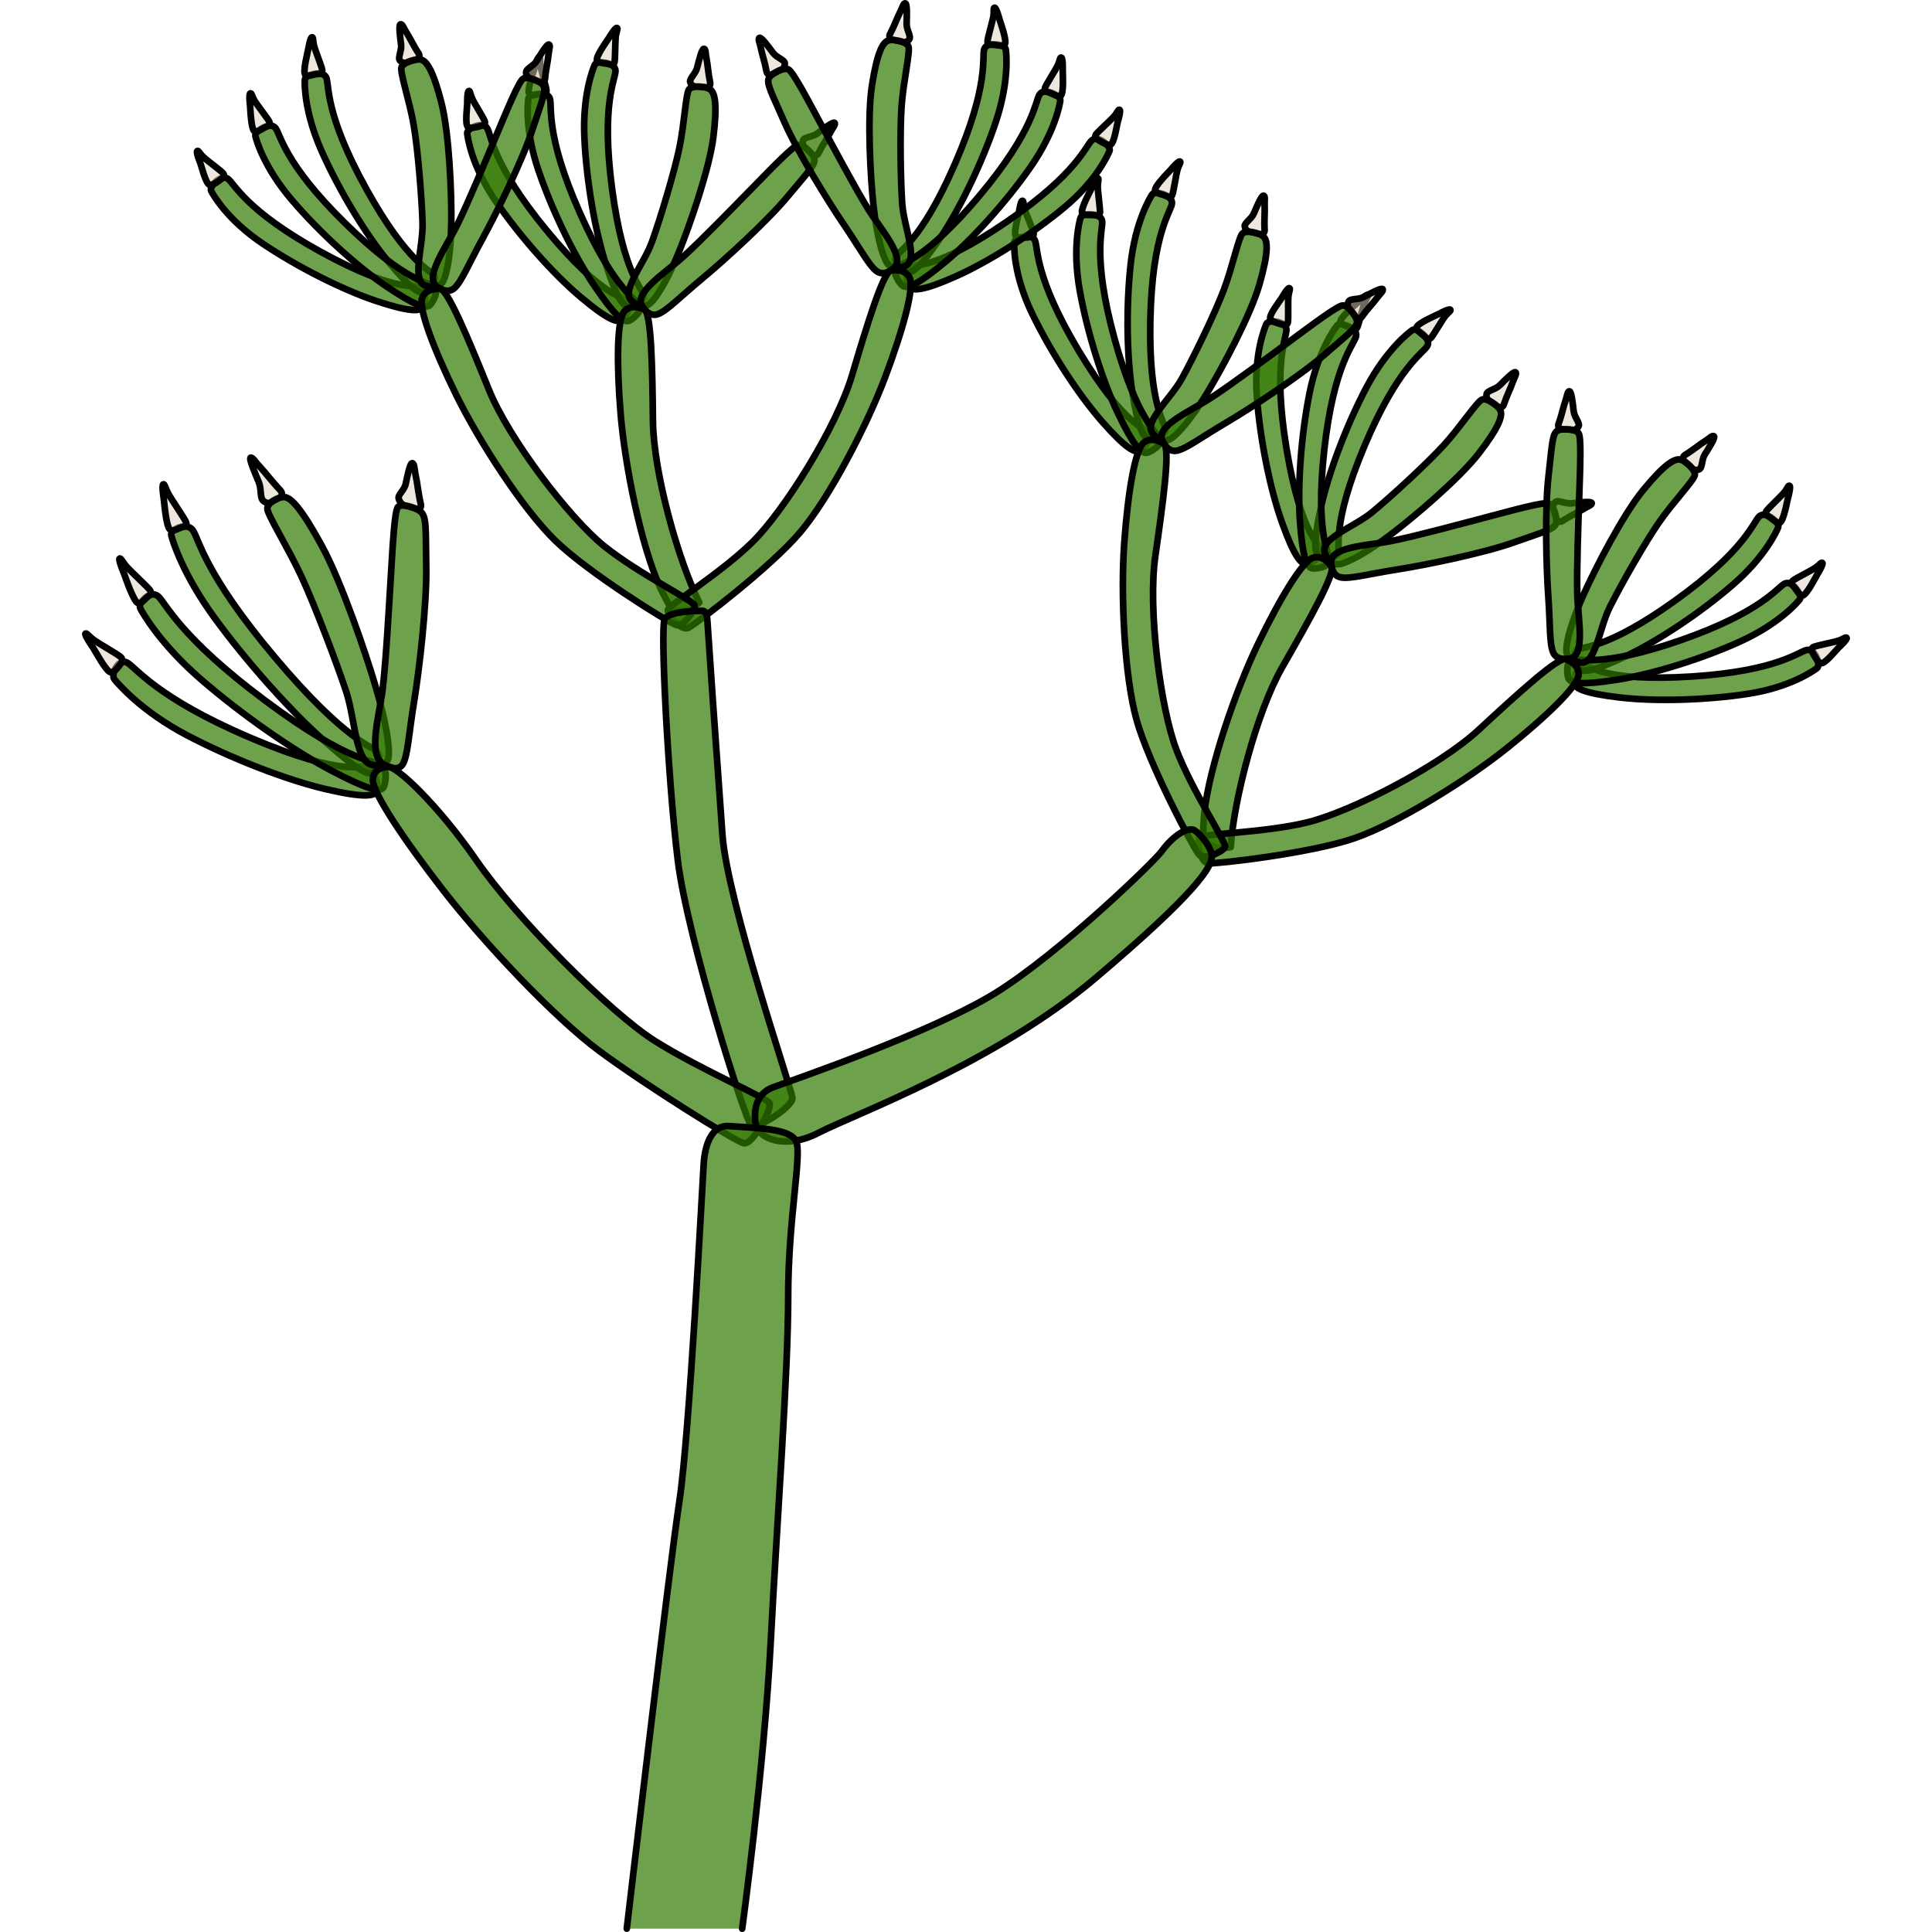 <?xml version="1.0" encoding="utf-8"?>
<!-- Created by: Science Figures, www.sciencefigures.org, Generator: Science Figures Editor -->
<!DOCTYPE svg PUBLIC "-//W3C//DTD SVG 1.1//EN" "http://www.w3.org/Graphics/SVG/1.1/DTD/svg11.dtd">
<svg version="1.1" id="Layer_1" xmlns="http://www.w3.org/2000/svg" xmlns:xlink="http://www.w3.org/1999/xlink" 
	 width="800px" height="800px" viewBox="0 0 265.804 290.458" enable-background="new 0 0 265.804 290.458"
	 xml:space="preserve">
<g>
	<g>
		<path opacity="0.7" fill="#317A00" d="M184.14,84.791c1.036-0.15,2.379-1.338,2.245-2.235c-0.057-0.382-3.127-1.845-5.32-15.245
			c-2.104-12.866,0.087-16.539,0.011-17.803s-2.723-1.473-3.003-0.838c-0.28,0.633-1.908,4.602-1.441,10.972
			c0.47,6.372,1.977,13.858,3.783,18.923C182.22,83.632,183.302,84.911,184.14,84.791z"/>
		<path fill="none" stroke="#000000" stroke-linecap="round" stroke-linejoin="round" stroke-miterlimit="10" d="M184.14,84.791
			c1.036-0.15,2.379-1.338,2.245-2.235c-0.057-0.382-3.127-1.845-5.32-15.245c-2.104-12.866,0.087-16.539,0.011-17.803
			s-2.723-1.473-3.003-0.838c-0.28,0.633-1.908,4.602-1.441,10.972c0.47,6.372,1.977,13.858,3.783,18.923
			C182.22,83.632,183.302,84.911,184.14,84.791z"/>
		<path opacity="0.5" fill="#DCD0BD" d="M180.579,48.828c0,0,0.602,0.187,0.71-0.335c0.109-0.52,0-3.118,0.083-3.913
			c0.084-0.797,0.363-1.242,0.119-1.262c-0.247-0.021-0.965,1.188-1.135,1.494c-0.17,0.309-2.006,2.609-1.692,3.14
			C178.92,48.381,179.814,48.626,180.579,48.828z"/>
		<path fill="none" stroke="#000000" stroke-linecap="round" stroke-linejoin="round" stroke-miterlimit="10" d="M180.579,48.828
			c0,0,0.602,0.187,0.71-0.335c0.109-0.52,0-3.118,0.083-3.913c0.084-0.797,0.363-1.242,0.119-1.262
			c-0.247-0.021-0.965,1.188-1.135,1.494c-0.17,0.309-2.006,2.609-1.692,3.14C178.92,48.381,179.814,48.626,180.579,48.828z"/>
		<path opacity="0.7" fill="#317A00" d="M186.002,83.575c0.487,0.266,2.489,0.532,2.851-0.297c0.36-0.831-1.104-4.2,3.952-16.219
			c5.056-12.015,8.862-13.962,9.469-15.075c0.605-1.111-1.655-2.77-2.233-2.382c-0.574,0.388-3.928,2.961-6.917,8.606
			c-2.989,5.646-5.69,12.789-6.854,18.04C185.108,81.5,185.262,83.172,186.002,83.575z"/>
		<path fill="none" stroke="#000000" stroke-linecap="round" stroke-linejoin="round" stroke-miterlimit="10" d="M186.002,83.575
			c0.487,0.266,2.489,0.532,2.851-0.297c0.36-0.831-1.104-4.2,3.952-16.219c5.056-12.015,8.862-13.962,9.469-15.075
			c0.605-1.111-1.655-2.77-2.233-2.382c-0.574,0.388-3.928,2.961-6.917,8.606c-2.989,5.646-5.69,12.789-6.854,18.04
			C185.108,81.5,185.262,83.172,186.002,83.575z"/>
		<path opacity="0.5" fill="#DCD0BD" d="M201.998,50.734c0,0,0.409,0.477,0.779,0.094c0.368-0.384,1.656-2.643,2.149-3.272
			c0.495-0.628,0.97-0.857,0.771-1.007c-0.197-0.146-1.446,0.497-1.753,0.666c-0.308,0.17-3.298,1.425-3.313,2.042
			C200.619,49.757,201.456,50.156,201.998,50.734z"/>
		<path fill="none" stroke="#000000" stroke-linecap="round" stroke-linejoin="round" stroke-miterlimit="10" d="M201.998,50.734
			c0,0,0.409,0.477,0.779,0.094c0.368-0.384,1.656-2.643,2.149-3.272c0.495-0.628,0.97-0.857,0.771-1.007
			c-0.197-0.146-1.446,0.497-1.753,0.666c-0.308,0.17-3.298,1.425-3.313,2.042C200.619,49.757,201.456,50.156,201.998,50.734z"/>
		<path opacity="0.7" fill="#317A00" d="M184.934,85.441c0.544,0.116,2.537-0.198,2.649-1.098c0.11-0.896-2.254-3.711-0.823-16.671
			c1.43-12.956,4.529-15.905,4.791-17.144c0.266-1.239-2.376-2.187-2.816-1.649c-0.441,0.533-2.926,3.956-4.185,10.218
			c-1.261,6.263-1.82,13.877-1.442,19.243C183.486,83.708,184.109,85.264,184.934,85.441z"/>
		<path fill="none" stroke="#000000" stroke-linecap="round" stroke-linejoin="round" stroke-miterlimit="10" d="M184.934,85.441
			c0.544,0.116,2.537-0.198,2.649-1.098c0.11-0.896-2.254-3.711-0.823-16.671c1.43-12.956,4.529-15.905,4.791-17.144
			c0.266-1.239-2.376-2.187-2.816-1.649c-0.441,0.533-2.926,3.956-4.185,10.218c-1.261,6.263-1.82,13.877-1.442,19.243
			C183.486,83.708,184.109,85.264,184.934,85.441z"/>
		<path opacity="0.5" fill="#DCD0BD" d="M190.931,49.406c0,0,0.53,0.342,0.772-0.131c0.245-0.473,0.838-3.004,1.132-3.749
			c0.295-0.742,0.684-1.098,0.452-1.183c-0.232-0.085-1.244,0.886-1.491,1.136s-2.755,2.304-2.593,2.898
			C189.334,48.862,190.248,49.007,190.931,49.406z"/>
		<path fill="none" stroke="#000000" stroke-linecap="round" stroke-linejoin="round" stroke-miterlimit="10" d="M190.931,49.406
			c0,0,0.53,0.342,0.772-0.131c0.245-0.473,0.838-3.004,1.132-3.749c0.295-0.742,0.684-1.098,0.452-1.183
			c-0.232-0.085-1.244,0.886-1.491,1.136s-2.755,2.304-2.593,2.898C189.334,48.862,190.248,49.007,190.931,49.406z"/>
		<path opacity="0.7" fill="#317A00" d="M187.019,83.476c0,0,0.615,1.587,2.029,1.336c1.412-0.25,4.273-1.846,7.665-4.411
			c3.392-2.563,10.373-8.449,13.323-12.281c2.948-3.834,3.658-5.65,3.16-6.511c-0.499-0.861-1.952-1.73-2.663-1.561
			c-0.712,0.17-3.281,4.129-5.803,6.887c-2.519,2.757-7.85,7.663-10.753,10.06C191.075,79.389,185.54,81.113,187.019,83.476z"/>
		<path fill="none" stroke="#000000" stroke-linecap="round" stroke-linejoin="round" stroke-miterlimit="10" d="M187.019,83.476
			c0,0,0.615,1.587,2.029,1.336c1.412-0.25,4.273-1.846,7.665-4.411c3.392-2.563,10.373-8.449,13.323-12.281
			c2.948-3.834,3.658-5.65,3.16-6.511c-0.499-0.861-1.952-1.73-2.663-1.561c-0.712,0.17-3.281,4.129-5.803,6.887
			c-2.519,2.757-7.85,7.663-10.753,10.06C191.075,79.389,185.54,81.113,187.019,83.476z"/>
		<path opacity="0.5" fill="#DCD0BD" d="M212.792,61.099c0,0,0.727,0.476,0.99-0.342c0.4-1.234,1.033-2.46,1.286-3.231
			c0.254-0.774,0.709-1.396,0.438-1.565c-0.273-0.169-1.685,1.286-2.346,1.952c-0.66,0.669-1.887,0.781-1.992,1.332
			c-0.106,0.551,0.17,0.882,0.443,1.023C211.885,60.407,212.792,61.099,212.792,61.099z"/>
		<path fill="none" stroke="#000000" stroke-linecap="round" stroke-linejoin="round" stroke-miterlimit="10" d="M212.792,61.099
			c0,0,0.727,0.476,0.99-0.342c0.4-1.234,1.033-2.46,1.286-3.231c0.254-0.774,0.709-1.396,0.438-1.565
			c-0.273-0.169-1.685,1.286-2.346,1.952c-0.66,0.669-1.887,0.781-1.992,1.332c-0.106,0.551,0.17,0.882,0.443,1.023
			C211.885,60.407,212.792,61.099,212.792,61.099z"/>
		<path opacity="0.7" fill="#317A00" d="M187.839,84.865c0,0,0.037,1.701,1.449,1.947c1.413,0.248,4.277-0.545,8.478-1.201
			c4.199-0.659,12.929-2.441,17.483-4.061c4.558-1.623,6.238-1.986,6.387-2.97s-0.439-2.57-1.103-2.88
			c-0.66-0.314-5.485,1.027-9.098,1.979c-3.613,0.951-10.779,2.894-14.473,3.634C193.273,82.052,187.253,82.137,187.839,84.865z"/>
		<path fill="none" stroke="#000000" stroke-linecap="round" stroke-linejoin="round" stroke-miterlimit="10" d="M187.839,84.865
			c0,0,0.037,1.701,1.449,1.947c1.413,0.248,4.277-0.545,8.478-1.201c4.199-0.659,12.929-2.441,17.483-4.061
			c4.558-1.623,6.238-1.986,6.387-2.97s-0.439-2.57-1.103-2.88c-0.66-0.314-5.485,1.027-9.098,1.979
			c-3.613,0.951-10.779,2.894-14.473,3.634C193.273,82.052,187.253,82.137,187.839,84.865z"/>
		<path opacity="0.5" fill="#DCD0BD" d="M221.64,77.929c0,0,0.269,0.826,0.985,0.354c1.084-0.713,2.345-1.272,3.024-1.719
			c0.683-0.443,1.427-0.643,1.323-0.947c-0.108-0.302-2.12-0.048-3.053,0.058c-0.933,0.108-1.962-0.57-2.388-0.207
			c-0.426,0.365-0.417,0.796-0.294,1.075C221.365,76.823,221.64,77.929,221.64,77.929z"/>
		<path fill="none" stroke="#000000" stroke-linecap="round" stroke-linejoin="round" stroke-miterlimit="10" d="M221.64,77.929
			c0,0,0.269,0.826,0.985,0.354c1.084-0.713,2.345-1.272,3.024-1.719c0.683-0.443,1.427-0.643,1.323-0.947
			c-0.108-0.302-2.12-0.048-3.053,0.058c-0.933,0.108-1.962-0.57-2.388-0.207c-0.426,0.365-0.417,0.796-0.294,1.075
			C221.365,76.823,221.64,77.929,221.64,77.929z"/>
		<path opacity="0.7" fill="#317A00" d="M187.815,85.121c0,0-1.14-1.774-2.731-1.27c-1.592,0.504-4.948,6.035-8.303,13
			c-3.354,6.965-7.329,18.521-8.05,25.389c-0.118,1.132-0.174,2.462-0.184,3.897c1.014,0.874,1.585,1.461,3.263,1.335
			c0.303-0.022,0.597-0.066,0.891-0.112c0.442-7.063,3.912-20.367,7.744-27.048C184.494,93.252,188.603,85.959,187.815,85.121z"/>
		<path fill="none" stroke="#000000" stroke-linecap="round" stroke-linejoin="round" stroke-miterlimit="10" d="M187.815,85.121
			c0,0-1.14-1.774-2.731-1.27c-1.592,0.504-4.948,6.035-8.303,13c-3.354,6.965-7.329,18.521-8.05,25.389
			c-0.118,1.132-0.174,2.462-0.184,3.897c1.014,0.874,1.585,1.461,3.263,1.335c0.303-0.022,0.597-0.066,0.891-0.112
			c0.442-7.063,3.912-20.367,7.744-27.048C184.494,93.252,188.603,85.959,187.815,85.121z"/>
	</g>
	<g>
		<path opacity="0.7" fill="#317A00" d="M224.29,102.627c-0.087-1.044,0.771-2.62,1.673-2.689c0.387-0.03,2.501,2.634,16.051,1.767
			c13.01-0.833,16.1-3.791,17.349-4c1.249-0.208,2.045,2.323,1.489,2.739c-0.555,0.416-4.058,2.893-10.371,3.863
			c-6.314,0.971-13.946,1.18-19.289,0.555C225.847,104.238,224.359,103.469,224.29,102.627z"/>
		<path fill="none" stroke="#000000" stroke-linecap="round" stroke-linejoin="round" stroke-miterlimit="10" d="M224.29,102.627
			c-0.087-1.044,0.771-2.62,1.673-2.689c0.387-0.03,2.501,2.634,16.051,1.767c13.01-0.833,16.1-3.791,17.349-4
			c1.249-0.208,2.045,2.323,1.489,2.739c-0.555,0.416-4.058,2.893-10.371,3.863c-6.314,0.971-13.946,1.18-19.289,0.555
			C225.847,104.238,224.359,103.469,224.29,102.627z"/>
		<path opacity="0.5" fill="#DCD0BD" d="M260.135,98.037c0,0-0.317-0.543,0.167-0.766c0.482-0.223,3.039-0.699,3.796-0.959
			s1.129-0.633,1.202-0.397c0.075,0.236-0.941,1.204-1.202,1.439c-0.262,0.235-2.092,2.541-2.68,2.353
			C260.941,99.552,260.502,98.74,260.135,98.037z"/>
		<path fill="none" stroke="#000000" stroke-linecap="round" stroke-linejoin="round" stroke-miterlimit="10" d="M260.135,98.037
			c0,0-0.317-0.543,0.167-0.766c0.482-0.223,3.039-0.699,3.796-0.959s1.129-0.633,1.202-0.397c0.075,0.236-0.941,1.204-1.202,1.439
			c-0.262,0.235-2.092,2.541-2.68,2.353C260.941,99.552,260.502,98.74,260.135,98.037z"/>
		<path opacity="0.7" fill="#317A00" d="M225.056,100.54c-0.368-0.415-1.075-2.306-0.348-2.845c0.727-0.538,4.34,0.135,14.918-7.485
			c10.577-7.62,11.621-11.768,12.569-12.607c0.947-0.841,3.071,0.993,2.823,1.641c-0.249,0.647-2.007,4.494-6.839,8.671
			c-4.832,4.18-11.187,8.413-16.044,10.723C227.278,100.948,225.616,101.171,225.056,100.54z"/>
		<path fill="none" stroke="#000000" stroke-linecap="round" stroke-linejoin="round" stroke-miterlimit="10" d="M225.056,100.54
			c-0.368-0.415-1.075-2.306-0.348-2.845c0.727-0.538,4.34,0.135,14.918-7.485c10.577-7.62,11.621-11.768,12.569-12.607
			c0.947-0.841,3.071,0.993,2.823,1.641c-0.249,0.647-2.007,4.494-6.839,8.671c-4.832,4.18-11.187,8.413-16.044,10.723
			C227.278,100.948,225.616,101.171,225.056,100.54z"/>
		<path opacity="0.5" fill="#DCD0BD" d="M253.477,77.589c0,0-0.558-0.291-0.266-0.736c0.292-0.446,2.203-2.208,2.707-2.83
			c0.503-0.622,0.619-1.137,0.808-0.976c0.188,0.159-0.157,1.521-0.254,1.857c-0.098,0.338-0.65,3.532-1.249,3.686
			C254.738,78.713,254.162,77.99,253.477,77.589z"/>
		<path fill="none" stroke="#000000" stroke-linecap="round" stroke-linejoin="round" stroke-miterlimit="10" d="M253.477,77.589
			c0,0-0.558-0.291-0.266-0.736c0.292-0.446,2.203-2.208,2.707-2.83c0.503-0.622,0.619-1.137,0.808-0.976
			c0.188,0.159-0.157,1.521-0.254,1.857c-0.098,0.338-0.65,3.532-1.249,3.686C254.738,78.713,254.162,77.99,253.477,77.589z"/>
		<path opacity="0.7" fill="#317A00" d="M223.477,101.998c-0.234-0.502-0.375-2.516,0.476-2.826c0.85-0.31,4.122,1.363,16.432-2.934
			c12.307-4.298,14.486-7.979,15.635-8.513c1.146-0.537,2.662,1.825,2.239,2.376c-0.422,0.549-3.202,3.736-9.021,6.367
			c-5.821,2.633-13.117,4.885-18.431,5.719C225.492,103.021,223.834,102.762,223.477,101.998z"/>
		<path fill="none" stroke="#000000" stroke-linecap="round" stroke-linejoin="round" stroke-miterlimit="10" d="M223.477,101.998
			c-0.234-0.502-0.375-2.516,0.476-2.826c0.85-0.31,4.122,1.363,16.432-2.934c12.307-4.298,14.486-7.979,15.635-8.513
			c1.146-0.537,2.662,1.825,2.239,2.376c-0.422,0.549-3.202,3.736-9.021,6.367c-5.821,2.633-13.117,4.885-18.431,5.719
			C225.492,103.021,223.834,102.762,223.477,101.998z"/>
		<path opacity="0.5" fill="#DCD0BD" d="M257.25,88.077c0,0-0.451-0.438-0.044-0.78c0.406-0.346,2.739-1.491,3.399-1.943
			c0.658-0.455,0.916-0.914,1.052-0.706c0.134,0.205-0.584,1.412-0.772,1.707c-0.188,0.297-1.628,3.202-2.245,3.179
			C258.139,89.512,257.793,88.655,257.25,88.077z"/>
		<path fill="none" stroke="#000000" stroke-linecap="round" stroke-linejoin="round" stroke-miterlimit="10" d="M257.25,88.077
			c0,0-0.451-0.438-0.044-0.78c0.406-0.346,2.739-1.491,3.399-1.943c0.658-0.455,0.916-0.914,1.052-0.706
			c0.134,0.205-0.584,1.412-0.772,1.707c-0.188,0.297-1.628,3.202-2.245,3.179C258.139,89.512,257.793,88.655,257.25,88.077z"/>
		<path opacity="0.7" fill="#317A00" d="M224.924,99.525c0,0-1.684-0.243-1.757-1.676c-0.072-1.433,0.842-4.58,2.58-8.459
			c1.739-3.88,5.911-12.005,8.985-15.737c3.074-3.733,4.685-4.831,5.637-4.538c0.951,0.292,2.123,1.513,2.116,2.244
			s-3.287,4.123-5.41,7.197s-5.709,9.369-7.394,12.736C227.999,94.66,227.56,100.439,224.924,99.525z"/>
		<path fill="none" stroke="#000000" stroke-linecap="round" stroke-linejoin="round" stroke-miterlimit="10" d="M224.924,99.525
			c0,0-1.684-0.243-1.757-1.676c-0.072-1.433,0.842-4.58,2.58-8.459c1.739-3.88,5.911-12.005,8.985-15.737
			c3.074-3.733,4.685-4.831,5.637-4.538c0.951,0.292,2.123,1.513,2.116,2.244s-3.287,4.123-5.41,7.197s-5.709,9.369-7.394,12.736
			C227.999,94.66,227.56,100.439,224.924,99.525z"/>
		<path opacity="0.5" fill="#DCD0BD" d="M240.957,69.392c0,0-0.627-0.599,0.11-1.039c1.113-0.667,2.165-1.559,2.862-1.979
			c0.696-0.42,1.199-1.003,1.426-0.776c0.226,0.226-0.875,1.929-1.377,2.722c-0.502,0.794-0.337,2.015-0.852,2.241
			c-0.514,0.227-0.896,0.03-1.095-0.204C241.833,70.123,240.957,69.392,240.957,69.392z"/>
		<path fill="none" stroke="#000000" stroke-linecap="round" stroke-linejoin="round" stroke-miterlimit="10" d="M240.957,69.392
			c0,0-0.627-0.599,0.11-1.039c1.113-0.667,2.165-1.559,2.862-1.979c0.696-0.42,1.199-1.003,1.426-0.776
			c0.226,0.226-0.875,1.929-1.377,2.722c-0.502,0.794-0.337,2.015-0.852,2.241c-0.514,0.227-0.896,0.03-1.095-0.204
			C241.833,70.123,240.957,69.392,240.957,69.392z"/>
		<path opacity="0.7" fill="#317A00" d="M223.387,99.039c0,0-1.665,0.345-2.223-0.977c-0.558-1.32-0.427-4.29-0.728-8.53
			c-0.301-4.241-0.521-13.147,0.037-17.949c0.561-4.804,0.538-6.524,1.463-6.89s2.604-0.147,3.056,0.429
			c0.452,0.574,0.227,5.575,0.108,9.31c-0.115,3.735-0.404,11.154-0.298,14.918C224.91,93.112,226.177,98.998,223.387,99.039z"/>
		<path fill="none" stroke="#000000" stroke-linecap="round" stroke-linejoin="round" stroke-miterlimit="10" d="M223.387,99.039
			c0,0-1.665,0.345-2.223-0.977c-0.558-1.32-0.427-4.29-0.728-8.53c-0.301-4.241-0.521-13.147,0.037-17.949
			c0.561-4.804,0.538-6.524,1.463-6.89s2.604-0.147,3.056,0.429c0.452,0.574,0.227,5.575,0.108,9.31
			c-0.115,3.735-0.404,11.154-0.298,14.918C224.91,93.112,226.177,98.998,223.387,99.039z"/>
		<path opacity="0.5" fill="#DCD0BD" d="M222.57,64.542c0,0-0.863-0.074-0.565-0.88c0.452-1.218,0.717-2.571,0.997-3.334
			c0.279-0.766,0.309-1.534,0.627-1.5c0.318,0.036,0.521,2.055,0.628,2.987c0.104,0.933,0.996,1.784,0.737,2.279
			c-0.262,0.498-0.682,0.586-0.982,0.528C223.71,64.564,222.57,64.542,222.57,64.542z"/>
		<path fill="none" stroke="#000000" stroke-linecap="round" stroke-linejoin="round" stroke-miterlimit="10" d="M222.57,64.542
			c0,0-0.863-0.074-0.565-0.88c0.452-1.218,0.717-2.571,0.997-3.334c0.279-0.766,0.309-1.534,0.627-1.5
			c0.318,0.036,0.521,2.055,0.628,2.987c0.104,0.933,0.996,1.784,0.737,2.279c-0.262,0.498-0.682,0.586-0.982,0.528
			C223.71,64.564,222.57,64.542,222.57,64.542z"/>
		<path opacity="0.7" fill="#317A00" d="M223.144,99.121c0,0,1.984,0.711,1.85,2.376s-4.773,6.177-10.809,11.006
			c-6.036,4.829-16.408,11.293-22.938,13.534c-6.531,2.241-20.649,3.877-21.921,3.749s-1.717-3.304-1.335-3.876
			s9.785-0.699,16.267-2.287c6.481-1.589,19.761-8.389,25.733-13.916S222.149,98.54,223.144,99.121z"/>
		<path fill="none" stroke="#000000" stroke-linecap="round" stroke-linejoin="round" stroke-miterlimit="10" d="M223.144,99.121
			c0,0,1.984,0.711,1.85,2.376s-4.773,6.177-10.809,11.006c-6.036,4.829-16.408,11.293-22.938,13.534
			c-6.531,2.241-20.649,3.877-21.921,3.749s-1.717-3.304-1.335-3.876s9.785-0.699,16.267-2.287
			c6.481-1.589,19.761-8.389,25.733-13.916S222.149,98.54,223.144,99.121z"/>
	</g>
	<g>
		<path opacity="0.7" fill="#317A00" d="M159.09,67.769c0.909-0.521,1.721-2.121,1.266-2.905
			c-0.193-0.334-3.587-0.563-10.561-12.214c-6.694-11.188-6.011-15.409-6.547-16.556c-0.537-1.147-3.073-0.366-3.101,0.327
			c-0.028,0.692-0.08,4.981,2.701,10.731c2.783,5.751,6.941,12.155,10.486,16.2C156.88,67.4,158.358,68.189,159.09,67.769z"/>
		<path fill="none" stroke="#000000" stroke-linecap="round" stroke-linejoin="round" stroke-miterlimit="10" d="M159.09,67.769
			c0.909-0.521,1.721-2.121,1.266-2.905c-0.193-0.334-3.587-0.563-10.561-12.214c-6.694-11.188-6.011-15.409-6.547-16.556
			c-0.537-1.147-3.073-0.366-3.101,0.327c-0.028,0.692-0.08,4.981,2.701,10.731c2.783,5.751,6.941,12.155,10.486,16.2
			C156.88,67.4,158.358,68.189,159.09,67.769z"/>
		<path opacity="0.5" fill="#DCD0BD" d="M142.537,35.645c0,0,0.627-0.048,0.536-0.571c-0.091-0.524-1.149-2.9-1.364-3.671
			c-0.215-0.77-0.12-1.289-0.355-1.215c-0.236,0.071-0.458,1.459-0.503,1.806c-0.046,0.35-0.905,3.165-0.417,3.542
			C140.831,35.841,141.75,35.741,142.537,35.645z"/>
		<path fill="none" stroke="#000000" stroke-linecap="round" stroke-linejoin="round" stroke-miterlimit="10" d="M142.537,35.645
			c0,0,0.627-0.048,0.536-0.571c-0.091-0.524-1.149-2.9-1.364-3.671c-0.215-0.77-0.12-1.289-0.355-1.215
			c-0.236,0.071-0.458,1.459-0.503,1.806c-0.046,0.35-0.905,3.165-0.417,3.542C140.831,35.841,141.75,35.741,142.537,35.645z"/>
		<path opacity="0.7" fill="#317A00" d="M160.375,65.953c0.551,0.067,2.51-0.423,2.541-1.327c0.03-0.903-2.573-3.498-2.299-16.532
			c0.274-13.032,3.099-16.246,3.251-17.503c0.155-1.256-2.56-1.966-2.952-1.394s-2.563,4.201-3.262,10.551
			s-0.581,13.984,0.271,19.295C158.779,64.355,159.538,65.851,160.375,65.953z"/>
		<path fill="none" stroke="#000000" stroke-linecap="round" stroke-linejoin="round" stroke-miterlimit="10" d="M160.375,65.953
			c0.551,0.067,2.51-0.423,2.541-1.327c0.03-0.903-2.573-3.498-2.299-16.532c0.274-13.032,3.099-16.246,3.251-17.503
			c0.155-1.256-2.56-1.966-2.952-1.394s-2.563,4.201-3.262,10.551s-0.581,13.984,0.271,19.295
			C158.779,64.355,159.538,65.851,160.375,65.953z"/>
		<path opacity="0.5" fill="#DCD0BD" d="M163.151,29.528c0,0,0.557,0.294,0.758-0.198c0.202-0.494,0.569-3.067,0.795-3.835
			c0.228-0.767,0.585-1.154,0.346-1.22c-0.238-0.063-1.163,0.993-1.386,1.265c-0.223,0.271-2.541,2.539-2.326,3.119
			C161.51,29.128,162.433,29.192,163.151,29.528z"/>
		<path fill="none" stroke="#000000" stroke-linecap="round" stroke-linejoin="round" stroke-miterlimit="10" d="M163.151,29.528
			c0,0,0.557,0.294,0.758-0.198c0.202-0.494,0.569-3.067,0.795-3.835c0.228-0.767,0.585-1.154,0.346-1.22
			c-0.238-0.063-1.163,0.993-1.386,1.265c-0.223,0.271-2.541,2.539-2.326,3.119C161.51,29.128,162.433,29.192,163.151,29.528z"/>
		<path opacity="0.7" fill="#317A00" d="M160.07,68.081c0.547-0.092,2.285-1.118,2.059-1.995c-0.228-0.875-3.462-2.621-6.906-15.195
			c-3.441-12.573-1.647-16.457-1.859-17.705c-0.208-1.248-3.014-1.156-3.227-0.496c-0.213,0.658-1.261,4.756-0.126,11.041
			c1.135,6.287,3.419,13.573,5.747,18.422C158.084,67.001,159.238,68.22,160.07,68.081z"/>
		<path fill="none" stroke="#000000" stroke-linecap="round" stroke-linejoin="round" stroke-miterlimit="10" d="M160.07,68.081
			c0.547-0.092,2.285-1.118,2.059-1.995c-0.228-0.875-3.462-2.621-6.906-15.195c-3.441-12.573-1.647-16.457-1.859-17.705
			c-0.208-1.248-3.014-1.156-3.227-0.496c-0.213,0.658-1.261,4.756-0.126,11.041c1.135,6.287,3.419,13.573,5.747,18.422
			C158.084,67.001,159.238,68.22,160.07,68.081z"/>
		<path opacity="0.5" fill="#DCD0BD" d="M152.375,32.37c0,0,0.617,0.124,0.668-0.405c0.054-0.53-0.326-3.102-0.328-3.903
			c0.001-0.799,0.232-1.272-0.016-1.266c-0.245,0.007-0.831,1.282-0.967,1.604c-0.139,0.323-1.714,3.157-1.345,3.651
			C150.687,32.453,151.59,32.25,152.375,32.37z"/>
		<path fill="none" stroke="#000000" stroke-linecap="round" stroke-linejoin="round" stroke-miterlimit="10" d="M152.375,32.37
			c0,0,0.617,0.124,0.668-0.405c0.054-0.53-0.326-3.102-0.328-3.903c0.001-0.799,0.232-1.272-0.016-1.266
			c-0.245,0.007-0.831,1.282-0.967,1.604c-0.139,0.323-1.714,3.157-1.345,3.651C150.687,32.453,151.59,32.25,152.375,32.37z"/>
		<path opacity="0.7" fill="#317A00" d="M161.285,65.486c0,0,1.156,1.248,2.377,0.495c1.222-0.752,3.294-3.29,5.503-6.924
			c2.209-3.632,6.532-11.676,7.863-16.326c1.329-4.649,1.319-6.599,0.54-7.216c-0.781-0.617-2.451-0.891-3.05-0.47
			c-0.599,0.42-1.53,5.047-2.858,8.538c-1.327,3.492-4.477,10.017-6.294,13.313C163.548,60.193,159.039,63.833,161.285,65.486z"/>
		<path fill="none" stroke="#000000" stroke-linecap="round" stroke-linejoin="round" stroke-miterlimit="10" d="M161.285,65.486
			c0,0,1.156,1.248,2.377,0.495c1.222-0.752,3.294-3.29,5.503-6.924c2.209-3.632,6.532-11.676,7.863-16.326
			c1.329-4.649,1.319-6.599,0.54-7.216c-0.781-0.617-2.451-0.891-3.05-0.47c-0.599,0.42-1.53,5.047-2.858,8.538
			c-1.327,3.492-4.477,10.017-6.294,13.313C163.548,60.193,159.039,63.833,161.285,65.486z"/>
		<path opacity="0.5" fill="#DCD0BD" d="M177.005,35.189c0,0,0.849,0.177,0.793-0.681c-0.082-1.295,0.055-2.668,0.006-3.479
			c-0.049-0.813,0.146-1.558-0.169-1.615c-0.314-0.058-1.092,1.814-1.46,2.679c-0.369,0.863-1.468,1.42-1.362,1.972
			c0.104,0.551,0.483,0.757,0.789,0.787C175.907,34.88,177.005,35.189,177.005,35.189z"/>
		<path fill="none" stroke="#000000" stroke-linecap="round" stroke-linejoin="round" stroke-miterlimit="10" d="M177.005,35.189
			c0,0,0.849,0.177,0.793-0.681c-0.082-1.295,0.055-2.668,0.006-3.479c-0.049-0.813,0.146-1.558-0.169-1.615
			c-0.314-0.058-1.092,1.814-1.46,2.679c-0.369,0.863-1.468,1.42-1.362,1.972c0.104,0.551,0.483,0.757,0.789,0.787
			C175.907,34.88,177.005,35.189,177.005,35.189z"/>
		<path opacity="0.7" fill="#317A00" d="M162.557,66.476c0,0,0.662,1.566,2.065,1.275c1.405-0.289,3.775-2.082,7.438-4.239
			c3.663-2.158,11.122-7.03,14.761-10.214c3.638-3.186,5.067-4.144,4.844-5.112c-0.225-0.97-1.356-2.229-2.087-2.273
			c-0.729-0.047-4.72,2.977-7.729,5.191c-3.01,2.215-8.956,6.661-12.117,8.709C166.575,61.86,161.009,64.155,162.557,66.476z"/>
		<path fill="none" stroke="#000000" stroke-linecap="round" stroke-linejoin="round" stroke-miterlimit="10" d="M162.557,66.476
			c0,0,0.662,1.566,2.065,1.275c1.405-0.289,3.775-2.082,7.438-4.239c3.663-2.158,11.122-7.03,14.761-10.214
			c3.638-3.186,5.067-4.144,4.844-5.112c-0.225-0.97-1.356-2.229-2.087-2.273c-0.729-0.047-4.72,2.977-7.729,5.191
			c-3.01,2.215-8.956,6.661-12.117,8.709C166.575,61.86,161.009,64.155,162.557,66.476z"/>
		<path opacity="0.5" fill="#DCD0BD" d="M191.429,47.579c0,0,0.553,0.67,1.046-0.033c0.745-1.063,1.711-2.048,2.18-2.712
			c0.472-0.664,1.089-1.124,0.88-1.367c-0.211-0.241-1.987,0.736-2.816,1.177c-0.828,0.444-2.033,0.192-2.296,0.687
			c-0.261,0.498-0.096,0.894,0.123,1.108C190.765,46.652,191.429,47.579,191.429,47.579z"/>
		<path fill="none" stroke="#000000" stroke-linecap="round" stroke-linejoin="round" stroke-miterlimit="10" d="M191.429,47.579
			c0,0,0.553,0.67,1.046-0.033c0.745-1.063,1.711-2.048,2.18-2.712c0.472-0.664,1.089-1.124,0.88-1.367
			c-0.211-0.241-1.987,0.736-2.816,1.177c-0.828,0.444-2.033,0.192-2.296,0.687c-0.261,0.498-0.096,0.894,0.123,1.108
			C190.765,46.652,191.429,47.579,191.429,47.579z"/>
		<path opacity="0.7" fill="#317A00" d="M162.629,66.723c0,0-1.712-1.231-3.008-0.176c-1.294,1.055-2.378,7.435-2.93,15.145
			c-0.554,7.711,0.007,19.919,1.866,26.568s8.521,19.204,9.348,20.179c0.827,0.975,3.695-0.461,3.949-1.1
			c0.255-0.64-4.975-8.455-7.344-14.693c-2.368-6.239-4.303-21.032-3.139-29.086C162.536,75.505,163.671,67.212,162.629,66.723z"/>
		<path fill="none" stroke="#000000" stroke-linecap="round" stroke-linejoin="round" stroke-miterlimit="10" d="M162.629,66.723
			c0,0-1.712-1.231-3.008-0.176c-1.294,1.055-2.378,7.435-2.93,15.145c-0.554,7.711,0.007,19.919,1.866,26.568
			s8.521,19.204,9.348,20.179c0.827,0.975,3.695-0.461,3.949-1.1c0.255-0.64-4.975-8.455-7.344-14.693
			c-2.368-6.239-4.303-21.032-3.139-29.086C162.536,75.505,163.671,67.212,162.629,66.723z"/>
	</g>
	<g>
		<path opacity="0.7" fill="#317A00" d="M81.206,48.088c0.808-0.656,1.358-2.361,0.793-3.065
			c-0.238-0.301-3.593-0.005-12.187-10.442c-8.249-10.022-8.224-14.299-8.924-15.35s-3.06,0.112-2.981,0.8
			c0.078,0.688,0.681,4.934,4.275,10.188c3.599,5.252,8.641,10.94,12.723,14.391C78.988,48.062,80.55,48.616,81.206,48.088z"/>
		<path fill="none" stroke="#000000" stroke-linecap="round" stroke-linejoin="round" stroke-miterlimit="10" d="M81.206,48.088
			c0.808-0.656,1.358-2.361,0.793-3.065c-0.238-0.301-3.593-0.005-12.187-10.442c-8.249-10.022-8.224-14.299-8.924-15.35
			s-3.06,0.112-2.981,0.8c0.078,0.688,0.681,4.934,4.275,10.188c3.599,5.252,8.641,10.94,12.723,14.391
			C78.988,48.062,80.55,48.616,81.206,48.088z"/>
		<path opacity="0.5" fill="#DCD0BD" d="M60.124,18.896c0,0,0.605-0.143,0.438-0.647c-0.169-0.503-1.564-2.688-1.894-3.415
			c-0.327-0.729-0.313-1.256-0.531-1.147c-0.22,0.106-0.227,1.513-0.217,1.863c0.008,0.351-0.401,3.265,0.131,3.563
			C58.485,19.353,59.37,19.112,60.124,18.896z"/>
		<path fill="none" stroke="#000000" stroke-linecap="round" stroke-linejoin="round" stroke-miterlimit="10" d="M60.124,18.896
			c0,0,0.605-0.143,0.438-0.647c-0.169-0.503-1.564-2.688-1.894-3.415c-0.327-0.729-0.313-1.256-0.531-1.147
			c-0.22,0.106-0.227,1.513-0.217,1.863c0.008,0.351-0.401,3.265,0.131,3.563C58.485,19.353,59.37,19.112,60.124,18.896z"/>
		<path opacity="0.7" fill="#317A00" d="M82.184,46.095c0.548-0.018,2.389-0.803,2.282-1.701c-0.109-0.899-3.049-3.061-4.768-15.982
			c-1.717-12.92,0.552-16.528,0.512-17.795c-0.041-1.266-2.803-1.547-3.101-0.922c-0.294,0.627-1.863,4.545-1.58,10.928
			c0.284,6.382,1.563,13.908,3.206,19.022C80.38,44.761,81.351,46.123,82.184,46.095z"/>
		<path fill="none" stroke="#000000" stroke-linecap="round" stroke-linejoin="round" stroke-miterlimit="10" d="M82.184,46.095
			c0.548-0.018,2.389-0.803,2.282-1.701c-0.109-0.899-3.049-3.061-4.768-15.982c-1.717-12.92,0.552-16.528,0.512-17.795
			c-0.041-1.266-2.803-1.547-3.101-0.922c-0.294,0.627-1.863,4.545-1.58,10.928c0.284,6.382,1.563,13.908,3.206,19.022
			C80.38,44.761,81.351,46.123,82.184,46.095z"/>
		<path opacity="0.5" fill="#DCD0BD" d="M79.347,9.679c0,0,0.588,0.204,0.711-0.314c0.122-0.518,0.089-3.118,0.192-3.91
			c0.107-0.794,0.396-1.231,0.153-1.259c-0.242-0.026-0.986,1.161-1.164,1.463c-0.175,0.303-2.097,2.9-1.799,3.44
			C77.682,9.537,78.596,9.457,79.347,9.679z"/>
		<path fill="none" stroke="#000000" stroke-linecap="round" stroke-linejoin="round" stroke-miterlimit="10" d="M79.347,9.679
			c0,0,0.588,0.204,0.711-0.314c0.122-0.518,0.089-3.118,0.192-3.91c0.107-0.794,0.396-1.231,0.153-1.259
			c-0.242-0.026-0.986,1.161-1.164,1.463c-0.175,0.303-2.097,2.9-1.799,3.44C77.682,9.537,78.596,9.457,79.347,9.679z"/>
		<path opacity="0.7" fill="#317A00" d="M82.208,48.246c0.522-0.176,2.065-1.459,1.71-2.289c-0.354-0.828-3.783-2.057-9.065-13.952
			C69.571,20.114,70.735,16,70.335,14.799c-0.396-1.202-3.123-0.68-3.23,0.006c-0.107,0.685-0.511,4.894,1.559,10.929
			c2.066,6.037,5.41,12.885,8.425,17.317C80.105,47.485,81.416,48.511,82.208,48.246z"/>
		<path fill="none" stroke="#000000" stroke-linecap="round" stroke-linejoin="round" stroke-miterlimit="10" d="M82.208,48.246
			c0.522-0.176,2.065-1.459,1.71-2.289c-0.354-0.828-3.783-2.057-9.065-13.952C69.571,20.114,70.735,16,70.335,14.799
			c-0.396-1.202-3.123-0.68-3.23,0.006c-0.107,0.685-0.511,4.894,1.559,10.929c2.066,6.037,5.41,12.885,8.425,17.317
			C80.105,47.485,81.416,48.511,82.208,48.246z"/>
		<path opacity="0.5" fill="#DCD0BD" d="M69.244,14.145c0,0,0.624,0.027,0.592-0.504c-0.028-0.531-0.792-3.015-0.915-3.806
			c-0.122-0.79,0.032-1.293-0.208-1.248s-0.615,1.395-0.701,1.734c-0.086,0.342-1.194,3.383-0.76,3.814
			C67.608,14.487,68.458,14.148,69.244,14.145z"/>
		<path fill="none" stroke="#000000" stroke-linecap="round" stroke-linejoin="round" stroke-miterlimit="10" d="M69.244,14.145
			c0,0,0.624,0.027,0.592-0.504c-0.028-0.531-0.792-3.015-0.915-3.806c-0.122-0.79,0.032-1.293-0.208-1.248
			s-0.615,1.395-0.701,1.734c-0.086,0.342-1.194,3.383-0.76,3.814C67.608,14.487,68.458,14.148,69.244,14.145z"/>
		<path opacity="0.7" fill="#317A00" d="M83.001,45.495c0,0,1.32,1.056,2.401,0.122c1.078-0.932,2.718-3.757,4.323-7.688
			c1.605-3.927,4.607-12.542,5.199-17.341c0.593-4.798,0.287-6.725-0.57-7.213c-0.856-0.49-2.532-0.503-3.054,0.003
			c-0.521,0.508-0.726,5.224-1.493,8.879c-0.766,3.653-2.851,10.585-4.124,14.124C84.41,39.917,80.555,44.208,83.001,45.495z"/>
		<path fill="none" stroke="#000000" stroke-linecap="round" stroke-linejoin="round" stroke-miterlimit="10" d="M83.001,45.495
			c0,0,1.32,1.056,2.401,0.122c1.078-0.932,2.718-3.757,4.323-7.688c1.605-3.927,4.607-12.542,5.199-17.341
			c0.593-4.798,0.287-6.725-0.57-7.213c-0.856-0.49-2.532-0.503-3.054,0.003c-0.521,0.508-0.726,5.224-1.493,8.879
			c-0.766,3.653-2.851,10.585-4.124,14.124C84.41,39.917,80.555,44.208,83.001,45.495z"/>
		<path opacity="0.5" fill="#DCD0BD" d="M93.755,13.139c0,0,0.858,0.041,0.672-0.796c-0.277-1.268-0.353-2.646-0.523-3.438
			c-0.172-0.797-0.096-1.563-0.41-1.572c-0.319-0.007-0.793,1.963-1.021,2.872c-0.229,0.911-1.219,1.63-1.032,2.158
			c0.187,0.529,0.588,0.674,0.893,0.657C92.634,13.002,93.755,13.139,93.755,13.139z"/>
		<path fill="none" stroke="#000000" stroke-linecap="round" stroke-linejoin="round" stroke-miterlimit="10" d="M93.755,13.139
			c0,0,0.858,0.041,0.672-0.796c-0.277-1.268-0.353-2.646-0.523-3.438c-0.172-0.797-0.096-1.563-0.41-1.572
			c-0.319-0.007-0.793,1.963-1.021,2.872c-0.229,0.911-1.219,1.63-1.032,2.158c0.187,0.529,0.588,0.674,0.893,0.657
			C92.634,13.002,93.755,13.139,93.755,13.139z"/>
		<path opacity="0.7" fill="#317A00" d="M84.398,46.275c0,0,0.886,1.448,2.212,0.944c1.329-0.503,3.375-2.639,6.626-5.333
			c3.254-2.698,9.805-8.66,12.875-12.366c3.074-3.71,4.324-4.875,3.959-5.799c-0.367-0.922-1.665-1.992-2.388-1.923
			c-0.721,0.064-4.163,3.668-6.764,6.318c-2.606,2.653-7.742,7.961-10.521,10.472C87.622,41.097,82.53,44.221,84.398,46.275z"/>
		<path fill="none" stroke="#000000" stroke-linecap="round" stroke-linejoin="round" stroke-miterlimit="10" d="M84.398,46.275
			c0,0,0.886,1.448,2.212,0.944c1.329-0.503,3.375-2.639,6.626-5.333c3.254-2.698,9.805-8.66,12.875-12.366
			c3.074-3.71,4.324-4.875,3.959-5.799c-0.367-0.922-1.665-1.992-2.388-1.923c-0.721,0.064-4.163,3.668-6.764,6.318
			c-2.606,2.653-7.742,7.961-10.521,10.472C87.622,41.097,82.53,44.221,84.398,46.275z"/>
		<path opacity="0.5" fill="#DCD0BD" d="M109.746,23.16c0,0,0.643,0.575,1.019-0.195c0.566-1.164,1.36-2.286,1.718-3.015
			c0.359-0.729,0.894-1.276,0.653-1.487c-0.245-0.206-1.833,1.034-2.576,1.599c-0.742,0.565-1.96,0.502-2.14,1.03
			c-0.18,0.531,0.043,0.898,0.288,1.076C108.956,22.345,109.746,23.16,109.746,23.16z"/>
		<path fill="none" stroke="#000000" stroke-linecap="round" stroke-linejoin="round" stroke-miterlimit="10" d="M109.746,23.16
			c0,0,0.643,0.575,1.019-0.195c0.566-1.164,1.36-2.286,1.718-3.015c0.359-0.729,0.894-1.276,0.653-1.487
			c-0.245-0.206-1.833,1.034-2.576,1.599c-0.742,0.565-1.96,0.502-2.14,1.03c-0.18,0.531,0.043,0.898,0.288,1.076
			C108.956,22.345,109.746,23.16,109.746,23.16z"/>
		<path opacity="0.7" fill="#317A00" d="M84.505,46.509c0,0-1.862-0.952-2.967,0.29s-1.192,7.711-0.559,15.415
			c0.635,7.704,3.042,19.68,5.874,25.965c0.467,1.035,1.086,2.211,1.8,3.452c1.302,0.239,2.083,0.455,3.451-0.504
			c0.247-0.173,0.476-0.36,0.705-0.549c-3.17-6.312-6.884-19.538-6.97-27.238C85.753,55.202,85.598,46.833,84.505,46.509z"/>
		<path fill="none" stroke="#000000" stroke-linecap="round" stroke-linejoin="round" stroke-miterlimit="10" d="M84.505,46.509
			c0,0-1.862-0.952-2.967,0.29s-1.192,7.711-0.559,15.415c0.635,7.704,3.042,19.68,5.874,25.965c0.467,1.035,1.086,2.211,1.8,3.452
			c1.302,0.239,2.083,0.455,3.451-0.504c0.247-0.173,0.476-0.36,0.705-0.549c-3.17-6.312-6.884-19.538-6.97-27.238
			C85.753,55.202,85.598,46.833,84.505,46.509z"/>
	</g>
	<g>
		<path opacity="0.7" fill="#317A00" d="M124.397,43.104c-0.598-0.858-0.657-2.649,0.077-3.167
			c0.315-0.223,3.455,1.002,14.578-6.617c10.676-7.313,11.826-11.43,12.787-12.243c0.962-0.813,2.91,0.966,2.645,1.604
			c-0.264,0.64-2.01,4.55-6.906,8.588c-4.898,4.04-11.303,8.09-16.174,10.262C126.534,43.701,124.878,43.793,124.397,43.104z"/>
		<path fill="none" stroke="#000000" stroke-linecap="round" stroke-linejoin="round" stroke-miterlimit="10" d="M124.397,43.104
			c-0.598-0.858-0.657-2.649,0.077-3.167c0.315-0.223,3.455,1.002,14.578-6.617c10.676-7.313,11.826-11.43,12.787-12.243
			c0.962-0.813,2.91,0.966,2.645,1.604c-0.264,0.64-2.01,4.55-6.906,8.588c-4.898,4.04-11.303,8.09-16.174,10.262
			C126.534,43.701,124.878,43.793,124.397,43.104z"/>
		<path opacity="0.5" fill="#DCD0BD" d="M152.666,20.97c0,0-0.543-0.307-0.243-0.744c0.301-0.437,2.241-2.144,2.757-2.753
			c0.516-0.606,0.646-1.117,0.827-0.951s-0.199,1.515-0.304,1.851c-0.105,0.336-0.51,3.25-1.104,3.385
			C154.113,21.868,153.332,21.389,152.666,20.97z"/>
		<path fill="none" stroke="#000000" stroke-linecap="round" stroke-linejoin="round" stroke-miterlimit="10" d="M152.666,20.97
			c0,0-0.543-0.307-0.243-0.744c0.301-0.437,2.241-2.144,2.757-2.753c0.516-0.606,0.646-1.117,0.827-0.951s-0.199,1.515-0.304,1.851
			c-0.105,0.336-0.51,3.25-1.104,3.385C154.113,21.868,153.332,21.389,152.666,20.97z"/>
		<path opacity="0.7" fill="#317A00" d="M124.003,40.915c-0.521-0.171-2.074-1.441-1.724-2.275
			c0.349-0.832,3.768-2.085,8.968-14.017c5.196-11.93,4.006-16.035,4.394-17.239c0.386-1.205,3.117-0.701,3.229-0.018
			c0.114,0.685,0.545,4.89-1.48,10.941c-2.023,6.052-5.318,12.924-8.304,17.378C126.103,40.138,124.798,41.175,124.003,40.915z"/>
		<path fill="none" stroke="#000000" stroke-linecap="round" stroke-linejoin="round" stroke-miterlimit="10" d="M124.003,40.915
			c-0.521-0.171-2.074-1.441-1.724-2.275c0.349-0.832,3.768-2.085,8.968-14.017c5.196-11.93,4.006-16.035,4.394-17.239
			c0.386-1.205,3.117-0.701,3.229-0.018c0.114,0.685,0.545,4.89-1.48,10.941c-2.023,6.052-5.318,12.924-8.304,17.378
			C126.103,40.138,124.798,41.175,124.003,40.915z"/>
		<path opacity="0.5" fill="#DCD0BD" d="M136.729,6.723c0,0-0.622,0.03-0.598-0.501c0.025-0.532,0.771-3.02,0.89-3.812
			c0.115-0.792-0.042-1.294,0.199-1.251c0.24,0.043,0.629,1.392,0.715,1.73c0.087,0.341,1.219,3.374,0.784,3.81
			C138.368,7.052,137.513,6.719,136.729,6.723z"/>
		<path fill="none" stroke="#000000" stroke-linecap="round" stroke-linejoin="round" stroke-miterlimit="10" d="M136.729,6.723
			c0,0-0.622,0.03-0.598-0.501c0.025-0.532,0.771-3.02,0.89-3.812c0.115-0.792-0.042-1.294,0.199-1.251
			c0.24,0.043,0.629,1.392,0.715,1.73c0.087,0.341,1.219,3.374,0.784,3.81C138.368,7.052,137.513,6.719,136.729,6.723z"/>
		<path opacity="0.7" fill="#317A00" d="M123.389,42.972c-0.452-0.314-1.583-1.979-1.013-2.677
			c0.568-0.698,4.199-0.915,12.542-10.86c8.339-9.944,8.351-14.223,9.063-15.265c0.708-1.045,3.188,0.223,3.104,0.912
			c-0.086,0.687-0.857,4.843-4.502,10.062c-3.642,5.221-8.735,10.861-12.849,14.273C125.621,42.833,124.078,43.451,123.389,42.972z"
			/>
		<path fill="none" stroke="#000000" stroke-linecap="round" stroke-linejoin="round" stroke-miterlimit="10" d="M123.389,42.972
			c-0.452-0.314-1.583-1.979-1.013-2.677c0.568-0.698,4.199-0.915,12.542-10.86c8.339-9.944,8.351-14.223,9.063-15.265
			c0.708-1.045,3.188,0.223,3.104,0.912c-0.086,0.687-0.857,4.843-4.502,10.062c-3.642,5.221-8.735,10.861-12.849,14.273
			C125.621,42.833,124.078,43.451,123.389,42.972z"/>
		<path opacity="0.5" fill="#DCD0BD" d="M145.208,13.847c0,0-0.604-0.147-0.43-0.65c0.173-0.503,1.588-2.674,1.924-3.398
			c0.333-0.725,0.323-1.251,0.543-1.141c0.217,0.108,0.211,1.514,0.198,1.863c-0.013,0.352,0.218,3.586-0.32,3.877
			C146.686,14.635,145.962,14.072,145.208,13.847z"/>
		<path fill="none" stroke="#000000" stroke-linecap="round" stroke-linejoin="round" stroke-miterlimit="10" d="M145.208,13.847
			c0,0-0.604-0.147-0.43-0.65c0.173-0.503,1.588-2.674,1.924-3.398c0.333-0.725,0.323-1.251,0.543-1.141
			c0.217,0.108,0.211,1.514,0.198,1.863c-0.013,0.352,0.218,3.586-0.32,3.877C146.686,14.635,145.962,14.072,145.208,13.847z"/>
		<path opacity="0.7" fill="#317A00" d="M123.382,40.109c0,0-1.559,0.643-2.34-0.557c-0.78-1.196-1.579-4.373-2.044-8.598
			c-0.463-4.227-0.981-13.344-0.232-18.121c0.749-4.775,1.573-6.539,2.529-6.77c0.959-0.229,2.571,0.228,2.933,0.861
			c0.362,0.635-0.735,5.222-1.003,8.947c-0.27,3.727-0.169,10.971,0.085,14.727S126.089,39.559,123.382,40.109z"/>
		<path fill="none" stroke="#000000" stroke-linecap="round" stroke-linejoin="round" stroke-miterlimit="10" d="M123.382,40.109
			c0,0-1.559,0.643-2.34-0.557c-0.78-1.196-1.579-4.373-2.044-8.598c-0.463-4.227-0.981-13.344-0.232-18.121
			c0.749-4.775,1.573-6.539,2.529-6.77c0.959-0.229,2.571,0.228,2.933,0.861c0.362,0.635-0.735,5.222-1.003,8.947
			c-0.27,3.727-0.169,10.971,0.085,14.727S126.089,39.559,123.382,40.109z"/>
		<path opacity="0.5" fill="#DCD0BD" d="M121.937,6.005c0,0-0.834-0.197-0.429-0.951c0.615-1.14,1.064-2.441,1.449-3.157
			c0.384-0.715,0.52-1.473,0.825-1.391c0.308,0.078,0.222,2.104,0.193,3.043c-0.031,0.938,0.722,1.906,0.397,2.362
			s-0.75,0.481-1.035,0.38C123.05,6.191,121.937,6.005,121.937,6.005z"/>
		<path fill="none" stroke="#000000" stroke-linecap="round" stroke-linejoin="round" stroke-miterlimit="10" d="M121.937,6.005
			c0,0-0.834-0.197-0.429-0.951c0.615-1.14,1.064-2.441,1.449-3.157c0.384-0.715,0.52-1.473,0.825-1.391
			c0.308,0.078,0.222,2.104,0.193,3.043c-0.031,0.938,0.722,1.906,0.397,2.362s-0.75,0.481-1.035,0.38
			C123.05,6.191,121.937,6.005,121.937,6.005z"/>
		<path opacity="0.7" fill="#317A00" d="M121.829,40.467c0,0-1.248,1.143-2.387,0.284c-1.139-0.854-2.517-3.48-4.901-6.981
			c-2.385-3.504-7.041-11.068-8.974-15.489c-1.934-4.426-2.814-5.897-2.21-6.681c0.606-0.784,2.146-1.448,2.82-1.181
			c0.676,0.267,2.993,4.69,4.765,7.971c1.775,3.276,5.253,9.818,7.231,13.007C120.151,34.586,124.187,39.017,121.829,40.467z"/>
		<path fill="none" stroke="#000000" stroke-linecap="round" stroke-linejoin="round" stroke-miterlimit="10" d="M121.829,40.467
			c0,0-1.248,1.143-2.387,0.284c-1.139-0.854-2.517-3.48-4.901-6.981c-2.385-3.504-7.041-11.068-8.974-15.489
			c-1.934-4.426-2.814-5.897-2.21-6.681c0.606-0.784,2.146-1.448,2.82-1.181c0.676,0.267,2.993,4.69,4.765,7.971
			c1.775,3.276,5.253,9.818,7.231,13.007C120.151,34.586,124.187,39.017,121.829,40.467z"/>
		<path opacity="0.5" fill="#DCD0BD" d="M103.822,11.149c0,0-0.773,0.373-0.925-0.472c-0.224-1.278-0.677-2.578-0.822-3.378
			c-0.146-0.803-0.506-1.479-0.218-1.61c0.29-0.131,1.477,1.506,2.035,2.256c0.559,0.751,1.743,1.032,1.772,1.589
			c0.025,0.563-0.29,0.853-0.573,0.954C104.805,10.589,103.822,11.149,103.822,11.149z"/>
		<path fill="none" stroke="#000000" stroke-linecap="round" stroke-linejoin="round" stroke-miterlimit="10" d="M103.822,11.149
			c0,0-0.773,0.373-0.925-0.472c-0.224-1.278-0.677-2.578-0.822-3.378c-0.146-0.803-0.506-1.479-0.218-1.61
			c0.29-0.131,1.477,1.506,2.035,2.256c0.559,0.751,1.743,1.032,1.772,1.589c0.025,0.563-0.29,0.853-0.573,0.954
			C104.805,10.589,103.822,11.149,103.822,11.149z"/>
		<path opacity="0.7" fill="#317A00" d="M121.662,40.661c0,0,2.048-0.393,2.77,1.11c0.721,1.503-0.973,7.744-3.697,14.967
			c-2.726,7.224-8.327,18.053-12.771,23.298c-4.447,5.242-15.666,13.812-16.815,14.347c-1.149,0.533-3.121-1.979-3.083-2.665
			c0.039-0.687,7.994-5.564,12.726-10.221c4.729-4.654,12.645-17.25,14.965-25.043C118.075,48.662,120.521,40.665,121.662,40.661z"
			/>
		<path fill="none" stroke="#000000" stroke-linecap="round" stroke-linejoin="round" stroke-miterlimit="10" d="M121.662,40.661
			c0,0,2.048-0.393,2.77,1.11c0.721,1.503-0.973,7.744-3.697,14.967c-2.726,7.224-8.327,18.053-12.771,23.298
			c-4.447,5.242-15.666,13.812-16.815,14.347c-1.149,0.533-3.121-1.979-3.083-2.665c0.039-0.687,7.994-5.564,12.726-10.221
			c4.729-4.654,12.645-17.25,14.965-25.043C118.075,48.662,120.521,40.665,121.662,40.661z"/>
	</g>
	<g>
		<path opacity="0.7" fill="#317A00" d="M51.302,46.119c0.512-0.911,0.401-2.701-0.379-3.146c-0.333-0.19-3.344,1.332-15.137-5.173
			c-11.322-6.248-12.855-10.234-13.891-10.949c-1.033-0.717-2.805,1.243-2.479,1.854c0.324,0.61,2.431,4.334,7.688,7.879
			c5.259,3.545,12.019,6.956,17.07,8.646C49.231,46.92,50.887,46.852,51.302,46.119z"/>
		<path fill="none" stroke="#000000" stroke-linecap="round" stroke-linejoin="round" stroke-miterlimit="10" d="M51.302,46.119
			c0.512-0.911,0.401-2.701-0.379-3.146c-0.333-0.19-3.344,1.332-15.137-5.173c-11.322-6.248-12.855-10.234-13.891-10.949
			c-1.033-0.717-2.805,1.243-2.479,1.854c0.324,0.61,2.431,4.334,7.688,7.879c5.259,3.545,12.019,6.956,17.07,8.646
			C49.231,46.92,50.887,46.852,51.302,46.119z"/>
		<path opacity="0.5" fill="#DCD0BD" d="M21.063,26.825c0,0,0.512-0.359,0.171-0.765c-0.34-0.405-2.434-1.918-3.004-2.472
			c-0.569-0.556-0.749-1.05-0.913-0.868c-0.166,0.182,0.341,1.49,0.477,1.813c0.136,0.325,0.817,3.187,1.422,3.266
			C19.708,27.858,20.44,27.306,21.063,26.825z"/>
		<path fill="none" stroke="#000000" stroke-linecap="round" stroke-linejoin="round" stroke-miterlimit="10" d="M21.063,26.825
			c0,0,0.512-0.359,0.171-0.765c-0.34-0.405-2.434-1.918-3.004-2.472c-0.569-0.556-0.749-1.05-0.913-0.868
			c-0.166,0.182,0.341,1.49,0.477,1.813c0.136,0.325,0.817,3.187,1.422,3.266C19.708,27.858,20.44,27.306,21.063,26.825z"/>
		<path opacity="0.7" fill="#317A00" d="M51.484,43.901c0.504-0.22,1.93-1.636,1.502-2.431c-0.428-0.796-3.95-1.71-10.255-13.085
			c-6.306-11.373-5.51-15.572-6.01-16.733c-0.497-1.161-3.171-0.398-3.218,0.295c-0.046,0.693-0.077,4.922,2.512,10.748
			c2.59,5.827,6.522,12.349,9.913,16.493C49.322,43.333,50.718,44.238,51.484,43.901z"/>
		<path fill="none" stroke="#000000" stroke-linecap="round" stroke-linejoin="round" stroke-miterlimit="10" d="M51.484,43.901
			c0.504-0.22,1.93-1.636,1.502-2.431c-0.428-0.796-3.95-1.71-10.255-13.085c-6.306-11.373-5.51-15.572-6.01-16.733
			c-0.497-1.161-3.171-0.398-3.218,0.295c-0.046,0.693-0.077,4.922,2.512,10.748c2.59,5.827,6.522,12.349,9.913,16.493
			C49.322,43.333,50.718,44.238,51.484,43.901z"/>
		<path opacity="0.5" fill="#DCD0BD" d="M35.575,11.099c0,0,0.623-0.03,0.548-0.556c-0.075-0.527-1.053-2.931-1.246-3.707
			c-0.189-0.777-0.079-1.292-0.318-1.227c-0.234,0.065-0.491,1.444-0.546,1.791c-0.052,0.348-0.893,3.478-0.419,3.867
			C33.978,11.586,34.796,11.173,35.575,11.099z"/>
		<path fill="none" stroke="#000000" stroke-linecap="round" stroke-linejoin="round" stroke-miterlimit="10" d="M35.575,11.099
			c0,0,0.623-0.03,0.548-0.556c-0.075-0.527-1.053-2.931-1.246-3.707c-0.189-0.777-0.079-1.292-0.318-1.227
			c-0.234,0.065-0.491,1.444-0.546,1.791c-0.052,0.348-0.893,3.478-0.419,3.867C33.978,11.586,34.796,11.173,35.575,11.099z"/>
		<path opacity="0.7" fill="#317A00" d="M52.293,45.89c0.421-0.355,1.386-2.121,0.753-2.764c-0.633-0.638-4.267-0.503-13.515-9.596
			c-9.244-9.091-9.661-13.347-10.468-14.316c-0.805-0.971-3.151,0.531-3.001,1.209c0.147,0.676,1.311,4.738,5.432,9.58
			c4.122,4.844,9.726,9.966,14.146,12.965C50.056,45.967,51.652,46.433,52.293,45.89z"/>
		<path fill="none" stroke="#000000" stroke-linecap="round" stroke-linejoin="round" stroke-miterlimit="10" d="M52.293,45.89
			c0.421-0.355,1.386-2.121,0.753-2.764c-0.633-0.638-4.267-0.503-13.515-9.596c-9.244-9.091-9.661-13.347-10.468-14.316
			c-0.805-0.971-3.151,0.531-3.001,1.209c0.147,0.676,1.311,4.738,5.432,9.58c4.122,4.844,9.726,9.966,14.146,12.965
			C50.056,45.967,51.652,46.433,52.293,45.89z"/>
		<path opacity="0.5" fill="#DCD0BD" d="M27.812,19.013c0,0,0.587-0.206,0.365-0.689s-1.834-2.506-2.238-3.196
			c-0.4-0.69-0.439-1.216-0.647-1.083c-0.207,0.13-0.065,1.526-0.021,1.873c0.045,0.349,0.125,3.59,0.686,3.829
			C26.415,19.94,27.083,19.308,27.812,19.013z"/>
		<path fill="none" stroke="#000000" stroke-linecap="round" stroke-linejoin="round" stroke-miterlimit="10" d="M27.812,19.013
			c0,0,0.587-0.206,0.365-0.689s-1.834-2.506-2.238-3.196c-0.4-0.69-0.439-1.216-0.647-1.083c-0.207,0.13-0.065,1.526-0.021,1.873
			c0.045,0.349,0.125,3.59,0.686,3.829C26.415,19.94,27.083,19.308,27.812,19.013z"/>
		<path opacity="0.7" fill="#317A00" d="M52.026,43.038c0,0,1.612,0.49,2.276-0.778s1.159-4.506,1.219-8.757
			c0.062-4.251-0.287-13.376-1.484-18.06c-1.2-4.682-2.186-6.356-3.162-6.494c-0.976-0.136-2.536,0.477-2.836,1.142
			c-0.3,0.667,1.228,5.126,1.847,8.81c0.622,3.682,1.207,10.902,1.313,14.666C51.302,37.329,49.282,42.753,52.026,43.038z"/>
		<path fill="none" stroke="#000000" stroke-linecap="round" stroke-linejoin="round" stroke-miterlimit="10" d="M52.026,43.038
			c0,0,1.612,0.49,2.276-0.778s1.159-4.506,1.219-8.757c0.062-4.251-0.287-13.376-1.484-18.06c-1.2-4.682-2.186-6.356-3.162-6.494
			c-0.976-0.136-2.536,0.477-2.836,1.142c-0.3,0.667,1.228,5.126,1.847,8.81c0.622,3.682,1.207,10.902,1.313,14.666
			C51.302,37.329,49.282,42.753,52.026,43.038z"/>
		<path opacity="0.5" fill="#DCD0BD" d="M50.233,8.955c0,0,0.812-0.279,0.336-0.99c-0.723-1.075-1.293-2.327-1.741-3.002
			c-0.449-0.676-0.657-1.416-0.956-1.307c-0.298,0.109-0.021,2.118,0.1,3.049c0.118,0.932-0.538,1.969-0.172,2.391
			c0.364,0.422,0.79,0.408,1.067,0.279C49.141,9.245,50.233,8.955,50.233,8.955z"/>
		<path fill="none" stroke="#000000" stroke-linecap="round" stroke-linejoin="round" stroke-miterlimit="10" d="M50.233,8.955
			c0,0,0.812-0.279,0.336-0.99c-0.723-1.075-1.293-2.327-1.741-3.002c-0.449-0.676-0.657-1.416-0.956-1.307
			c-0.298,0.109-0.021,2.118,0.1,3.049c0.118,0.932-0.538,1.969-0.172,2.391c0.364,0.422,0.79,0.408,1.067,0.279
			C49.141,9.245,50.233,8.955,50.233,8.955z"/>
		<path opacity="0.7" fill="#317A00" d="M53.609,43.247c0,0,1.351,1.015,2.401,0.052c1.054-0.961,2.175-3.71,4.216-7.426
			c2.041-3.717,5.96-11.699,7.464-16.287c1.507-4.59,2.243-6.143,1.566-6.863c-0.678-0.723-2.272-1.233-2.92-0.901
			c-0.645,0.329-2.53,4.958-3.985,8.393s-4.297,10.284-5.966,13.652C54.719,37.23,51.122,42.032,53.609,43.247z"/>
		<path fill="none" stroke="#000000" stroke-linecap="round" stroke-linejoin="round" stroke-miterlimit="10" d="M53.609,43.247
			c0,0,1.351,1.015,2.401,0.052c1.054-0.961,2.175-3.71,4.216-7.426c2.041-3.717,5.96-11.699,7.464-16.287
			c1.507-4.59,2.243-6.143,1.566-6.863c-0.678-0.723-2.272-1.233-2.92-0.901c-0.645,0.329-2.53,4.958-3.985,8.393
			s-4.297,10.284-5.966,13.652C54.719,37.23,51.122,42.032,53.609,43.247z"/>
		<path opacity="0.5" fill="#DCD0BD" d="M68.752,12.318c0,0,0.806,0.298,0.874-0.559c0.103-1.295,0.432-2.633,0.498-3.444
			c0.068-0.81,0.363-1.52,0.065-1.622c-0.302-0.102-1.328,1.643-1.813,2.44c-0.482,0.804-1.637,1.199-1.611,1.757
			c0.024,0.562,0.366,0.82,0.659,0.893C67.719,11.857,68.752,12.318,68.752,12.318z"/>
		<path fill="none" stroke="#000000" stroke-linecap="round" stroke-linejoin="round" stroke-miterlimit="10" d="M68.752,12.318
			c0,0,0.806,0.298,0.874-0.559c0.103-1.295,0.432-2.633,0.498-3.444c0.068-0.81,0.363-1.52,0.065-1.622
			c-0.302-0.102-1.328,1.643-1.813,2.44c-0.482,0.804-1.637,1.199-1.611,1.757c0.024,0.562,0.366,0.82,0.659,0.893
			C67.719,11.857,68.752,12.318,68.752,12.318z"/>
		<path opacity="0.7" fill="#317A00" d="M53.792,43.422c0,0-2.075-0.193-2.65,1.374c-0.575,1.565,1.701,7.614,5.099,14.538
			c3.397,6.926,10,17.165,14.923,21.954c4.922,4.789,16.902,12.231,18.096,12.65c1.196,0.422,2.922-2.27,2.817-2.948
			c-0.104-0.682-8.484-4.766-13.636-8.939c-5.151-4.179-14.222-15.947-17.271-23.48C58.122,51.04,54.928,43.317,53.792,43.422z"/>
		<path fill="none" stroke="#000000" stroke-linecap="round" stroke-linejoin="round" stroke-miterlimit="10" d="M53.792,43.422
			c0,0-2.075-0.193-2.65,1.374c-0.575,1.565,1.701,7.614,5.099,14.538c3.397,6.926,10,17.165,14.923,21.954
			c4.922,4.789,16.902,12.231,18.096,12.65c1.196,0.422,2.922-2.27,2.817-2.948c-0.104-0.682-8.484-4.766-13.636-8.939
			c-5.151-4.179-14.222-15.947-17.271-23.48C58.122,51.04,54.928,43.317,53.792,43.422z"/>
	</g>
	<g>
		<path opacity="0.7" fill="#317A00" d="M93.227,91.835c0,0-4.901-0.05-5.618,1.215c-0.717,1.264,0.542,24.813,1.975,36.378
			s10.154,39.118,11.019,39.776c0.865,0.659,6.354-2.854,6.208-4.172c-0.146-1.317-9.792-29.529-10.523-39.484
			c-0.732-9.954-2.195-30.875-2.269-32.265C93.945,91.893,93.533,91.833,93.227,91.835z"/>
		<path fill="none" stroke="#000000" stroke-linecap="round" stroke-linejoin="round" stroke-miterlimit="10" d="M93.227,91.835
			c0,0-4.901-0.05-5.618,1.215c-0.717,1.264,0.542,24.813,1.975,36.378s10.154,39.118,11.019,39.776
			c0.865,0.659,6.354-2.854,6.208-4.172c-0.146-1.317-9.792-29.529-10.523-39.484c-0.732-9.954-2.195-30.875-2.269-32.265
			C93.945,91.893,93.533,91.833,93.227,91.835z"/>
	</g>
	<g>
		<path opacity="0.7" fill="#317A00" d="M44.373,118.795c0.2-1.146-0.566-3.256-1.542-3.686c-0.415-0.185-2.991,2.001-17.623-4.242
			c-14.052-5.995-17.097-10.533-18.435-11.253c-1.336-0.725-2.465,1.826-1.904,2.513c0.559,0.684,4.104,4.84,10.867,8.387
			c6.758,3.548,15.032,6.751,20.902,8.123C42.509,120.009,44.207,119.718,44.373,118.795z"/>
		<path fill="none" stroke="#000000" stroke-linecap="round" stroke-linejoin="round" stroke-miterlimit="10" d="M44.373,118.795
			c0.2-1.146-0.566-3.256-1.542-3.686c-0.415-0.185-2.991,2.001-17.623-4.242c-14.052-5.995-17.097-10.533-18.435-11.253
			c-1.336-0.725-2.465,1.826-1.904,2.513c0.559,0.684,4.104,4.84,10.867,8.387c6.758,3.548,15.032,6.751,20.902,8.123
			C42.509,120.009,44.207,119.718,44.373,118.795z"/>
		<path opacity="0.5" fill="#DCD0BD" d="M5.898,99.686c0,0,0.399-0.488-0.099-0.93c-0.503-0.436-3.232-1.971-4.028-2.555
			c-0.791-0.587-1.16-1.152-1.263-0.917C0.4,95.52,1.406,97.013,1.664,97.375c0.26,0.369,2.01,3.68,2.665,3.697
			C4.865,101.083,5.425,100.337,5.898,99.686z"/>
		<path fill="none" stroke="#000000" stroke-linecap="round" stroke-linejoin="round" stroke-miterlimit="10" d="M5.898,99.686
			c0,0,0.399-0.488-0.099-0.93c-0.503-0.436-3.232-1.971-4.028-2.555c-0.791-0.587-1.16-1.152-1.263-0.917
			C0.4,95.52,1.406,97.013,1.664,97.375c0.26,0.369,2.01,3.68,2.665,3.697C4.865,101.083,5.425,100.337,5.898,99.686z"/>
		<path opacity="0.7" fill="#317A00" d="M43.753,116.142c0.444-0.326,1.412-2.186,0.676-3.075
			c-0.732-0.889-4.729-1.535-15.426-14.244c-10.7-12.71-11.4-17.795-12.344-19.111c-0.94-1.315-3.445-0.074-3.24,0.755
			c0.207,0.827,1.71,5.852,6.525,12.441c4.814,6.594,11.28,13.84,16.314,18.335C41.298,115.738,43.08,116.635,43.753,116.142z"/>
		<path fill="none" stroke="#000000" stroke-linecap="round" stroke-linejoin="round" stroke-miterlimit="10" d="M43.753,116.142
			c0.444-0.326,1.412-2.186,0.676-3.075c-0.732-0.889-4.729-1.535-15.426-14.244c-10.7-12.71-11.4-17.795-12.344-19.111
			c-0.94-1.315-3.445-0.074-3.24,0.755c0.207,0.827,1.71,5.852,6.525,12.441c4.814,6.594,11.28,13.84,16.314,18.335
			C41.298,115.738,43.08,116.635,43.753,116.142z"/>
		<path opacity="0.5" fill="#DCD0BD" d="M15.264,79.199c0,0,0.637-0.114,0.367-0.729c-0.268-0.615-2.161-3.346-2.646-4.244
			c-0.479-0.898-0.551-1.522-0.775-1.416c-0.222,0.107,0.013,1.777,0.082,2.194c0.072,0.419,0.339,4.24,0.975,4.644
			C13.782,79.979,14.482,79.383,15.264,79.199z"/>
		<path fill="none" stroke="#000000" stroke-linecap="round" stroke-linejoin="round" stroke-miterlimit="10" d="M15.264,79.199
			c0,0,0.637-0.114,0.367-0.729c-0.268-0.615-2.161-3.346-2.646-4.244c-0.479-0.898-0.551-1.522-0.775-1.416
			c-0.222,0.107,0.013,1.777,0.082,2.194c0.072,0.419,0.339,4.24,0.975,4.644C13.782,79.979,14.482,79.383,15.264,79.199z"/>
		<path opacity="0.7" fill="#317A00" d="M45.319,118.403c0.309-0.477,0.67-2.695-0.221-3.376c-0.89-0.679-4.621-0.065-17.551-9.695
			c-12.925-9.633-14.907-14.634-16.1-15.682c-1.188-1.052-3.085,1.025-2.683,1.811s3.092,5.462,9.141,10.691
			c6.049,5.231,13.742,10.609,19.432,13.617C43.02,118.771,44.848,119.126,45.319,118.403z"/>
		<path fill="none" stroke="#000000" stroke-linecap="round" stroke-linejoin="round" stroke-miterlimit="10" d="M45.319,118.403
			c0.309-0.477,0.67-2.695-0.221-3.376c-0.89-0.679-4.621-0.065-17.551-9.695c-12.925-9.633-14.907-14.634-16.1-15.682
			c-1.188-1.052-3.085,1.025-2.683,1.811s3.092,5.462,9.141,10.691c6.049,5.231,13.742,10.609,19.432,13.617
			C43.02,118.771,44.848,119.126,45.319,118.403z"/>
		<path opacity="0.5" fill="#DCD0BD" d="M10.072,89.567c0,0,0.537-0.319,0.13-0.866c-0.406-0.543-2.819-2.741-3.49-3.511
			c-0.67-0.771-0.904-1.389-1.067-1.202c-0.169,0.177,0.486,1.818,0.661,2.224c0.17,0.407,1.435,4.244,2.107,4.458
			C8.958,90.845,9.423,90.008,10.072,89.567z"/>
		<path fill="none" stroke="#000000" stroke-linecap="round" stroke-linejoin="round" stroke-miterlimit="10" d="M10.072,89.567
			c0,0,0.537-0.319,0.13-0.866c-0.406-0.543-2.819-2.741-3.49-3.511c-0.67-0.771-0.904-1.389-1.067-1.202
			c-0.169,0.177,0.486,1.818,0.661,2.224c0.17,0.407,1.435,4.244,2.107,4.458C8.958,90.845,9.423,90.008,10.072,89.567z"/>
		<path opacity="0.7" fill="#317A00" d="M44.003,115.047c0,0,1.856,0.38,2.083-1.208c0.23-1.59-0.433-5.496-1.922-10.549
			c-1.483-5.053-5.167-15.844-8.117-21.25c-2.953-5.41-4.589-7.275-5.652-7.313c-1.063-0.037-2.464,0.883-2.535,1.714
			c-0.067,0.825,3.143,5.928,5.128,10.222c1.986,4.294,5.226,12.793,6.707,17.245C41.171,108.363,41.045,115.053,44.003,115.047z"/>
		<path fill="none" stroke="#000000" stroke-linecap="round" stroke-linejoin="round" stroke-miterlimit="10" d="M44.003,115.047
			c0,0,1.856,0.38,2.083-1.208c0.23-1.59-0.433-5.496-1.922-10.549c-1.483-5.053-5.167-15.844-8.117-21.25
			c-2.953-5.41-4.589-7.275-5.652-7.313c-1.063-0.037-2.464,0.883-2.535,1.714c-0.067,0.825,3.143,5.928,5.128,10.222
			c1.986,4.294,5.226,12.793,6.707,17.245C41.171,108.363,41.045,115.053,44.003,115.047z"/>
		<path opacity="0.5" fill="#DCD0BD" d="M29.73,74.814c0,0,0.742-0.433-0.013-1.217c-1.144-1.187-2.191-2.602-2.904-3.345
			c-0.714-0.746-1.198-1.599-1.47-1.433c-0.269,0.169,0.751,2.518,1.214,3.606c0.464,1.093,0.158,2.405,0.691,2.861
			c0.531,0.455,0.971,0.383,1.213,0.197C28.702,75.296,29.73,74.814,29.73,74.814z"/>
		<path fill="none" stroke="#000000" stroke-linecap="round" stroke-linejoin="round" stroke-miterlimit="10" d="M29.73,74.814
			c0,0,0.742-0.433-0.013-1.217c-1.144-1.187-2.191-2.602-2.904-3.345c-0.714-0.746-1.198-1.599-1.47-1.433
			c-0.269,0.169,0.751,2.518,1.214,3.606c0.464,1.093,0.158,2.405,0.691,2.861c0.531,0.455,0.971,0.383,1.213,0.197
			C28.702,75.296,29.73,74.814,29.73,74.814z"/>
		<path opacity="0.7" fill="#317A00" d="M45.724,115.097c0,0,1.775,1.036,2.517-0.239c0.748-1.273,0.911-4.678,1.681-9.344
			c0.771-4.667,1.939-14.636,1.834-20.271c-0.104-5.636,0.098-7.572-0.867-8.343c-0.97-0.771-2.814-1.179-3.366-0.705
			c-0.553,0.473-0.823,6.206-1.091,10.465c-0.265,4.257-0.725,12.746-1.232,16.953C44.691,107.816,42.696,113.967,45.724,115.097z"
			/>
		<path fill="none" stroke="#000000" stroke-linecap="round" stroke-linejoin="round" stroke-miterlimit="10" d="M45.724,115.097
			c0,0,1.775,1.036,2.517-0.239c0.748-1.273,0.911-4.678,1.681-9.344c0.771-4.667,1.939-14.636,1.834-20.271
			c-0.104-5.636,0.098-7.572-0.867-8.343c-0.97-0.771-2.814-1.179-3.366-0.705c-0.553,0.473-0.823,6.206-1.091,10.465
			c-0.265,4.257-0.725,12.746-1.232,16.953C44.691,107.816,42.696,113.967,45.724,115.097z"/>
		<path opacity="0.5" fill="#DCD0BD" d="M50.215,76.484c0,0,0.946,0.252,0.705-0.771c-0.364-1.553-0.51-3.181-0.735-4.152
			c-0.226-0.971-0.175-1.851-0.522-1.933c-0.354-0.084-0.783,2.115-0.998,3.122c-0.21,1.014-1.267,1.629-1.036,2.286
			c0.229,0.668,0.679,0.93,1.01,0.979C48.971,76.065,50.215,76.484,50.215,76.484z"/>
		<path fill="none" stroke="#000000" stroke-linecap="round" stroke-linejoin="round" stroke-miterlimit="10" d="M50.215,76.484
			c0,0,0.946,0.252,0.705-0.771c-0.364-1.553-0.51-3.181-0.735-4.152c-0.226-0.971-0.175-1.851-0.522-1.933
			c-0.354-0.084-0.783,2.115-0.998,3.122c-0.21,1.014-1.267,1.629-1.036,2.286c0.229,0.668,0.679,0.93,1.01,0.979
			C48.971,76.065,50.215,76.484,50.215,76.484z"/>
		<path opacity="0.7" fill="#317A00" d="M45.982,115.281c0,0-2.229,0.034-2.258,1.967c-0.027,1.931,4.543,8.823,10.598,16.617
			c6.052,7.795,16.648,19.122,23.514,24.188c6.862,5.067,20.236,13.467,21.633,13.814c1.398,0.35,4.262-5.218,3.904-6.012
			c-0.354-0.795-10.295-5.005-17.171-9.313c-6.88-4.313-20.96-18.586-26.872-27.146C53.416,120.837,47.126,115.015,45.982,115.281z"
			/>
		<path fill="none" stroke="#000000" stroke-linecap="round" stroke-linejoin="round" stroke-miterlimit="10" d="M45.982,115.281
			c0,0-2.229,0.034-2.258,1.967c-0.027,1.931,4.543,8.823,10.598,16.617c6.052,7.795,16.648,19.122,23.514,24.188
			c6.862,5.067,20.236,13.467,21.633,13.814c1.398,0.35,4.262-5.218,3.904-6.012c-0.354-0.795-10.295-5.005-17.171-9.313
			c-6.88-4.313-20.96-18.586-26.872-27.146C53.416,120.837,47.126,115.015,45.982,115.281z"/>
	</g>
	<g>
		<path opacity="0.7" fill="#317A00" d="M166.995,124.72c-1.601-0.225-3.699,1.866-4.704,3.294
			c-1.006,1.427-15.169,15.151-24.83,21.189c-9.662,6.039-30.962,13.285-33.597,14.273c-2.636,0.988-2.965,3.732-2.525,5.709
			s4.392,3.733,9.442,1.098c5.05-2.635,26.46-10.43,41.501-23.166c15.042-12.735,17.783-16.877,17.565-18.539
			C169.629,126.916,167.544,124.797,166.995,124.72z"/>
		<path fill="none" stroke="#000000" stroke-linecap="round" stroke-linejoin="round" stroke-miterlimit="10" d="M166.995,124.72
			c-1.601-0.225-3.699,1.866-4.704,3.294c-1.006,1.427-15.169,15.151-24.83,21.189c-9.662,6.039-30.962,13.285-33.597,14.273
			c-2.636,0.988-2.965,3.732-2.525,5.709s4.392,3.733,9.442,1.098c5.05-2.635,26.46-10.43,41.501-23.166
			c15.042-12.735,17.783-16.877,17.565-18.539C169.629,126.916,167.544,124.797,166.995,124.72z"/>
	</g>
	<path opacity="0.7" fill="#317A00" d="M97.276,169.296c-2.431-0.188-3.586,2.422-3.804,5.616
		c-0.215,3.192-2.125,40.716-3.662,50.816c-1.537,10.102-7.905,64.229-7.905,64.229h17.348c0,0,3.294-24.045,4.282-42.93
		c0.987-18.884,2.635-40.514,2.635-52.151s2.086-21.269,1.207-23.261C106.499,169.625,101.558,169.625,97.276,169.296z"/>
	<path fill="none" stroke="#000000" stroke-linecap="round" stroke-linejoin="round" stroke-miterlimit="10" d="M99.252,289.958
		c0,0,3.294-24.045,4.282-42.93c0.987-18.884,2.635-40.514,2.635-52.151s2.086-21.269,1.207-23.261
		c-0.878-1.991-5.818-1.991-10.101-2.32c-2.431-0.188-3.586,2.422-3.804,5.616c-0.215,3.192-2.125,40.716-3.662,50.816
		c-1.537,10.102-7.905,64.229-7.905,64.229"/>
</g>
</svg>